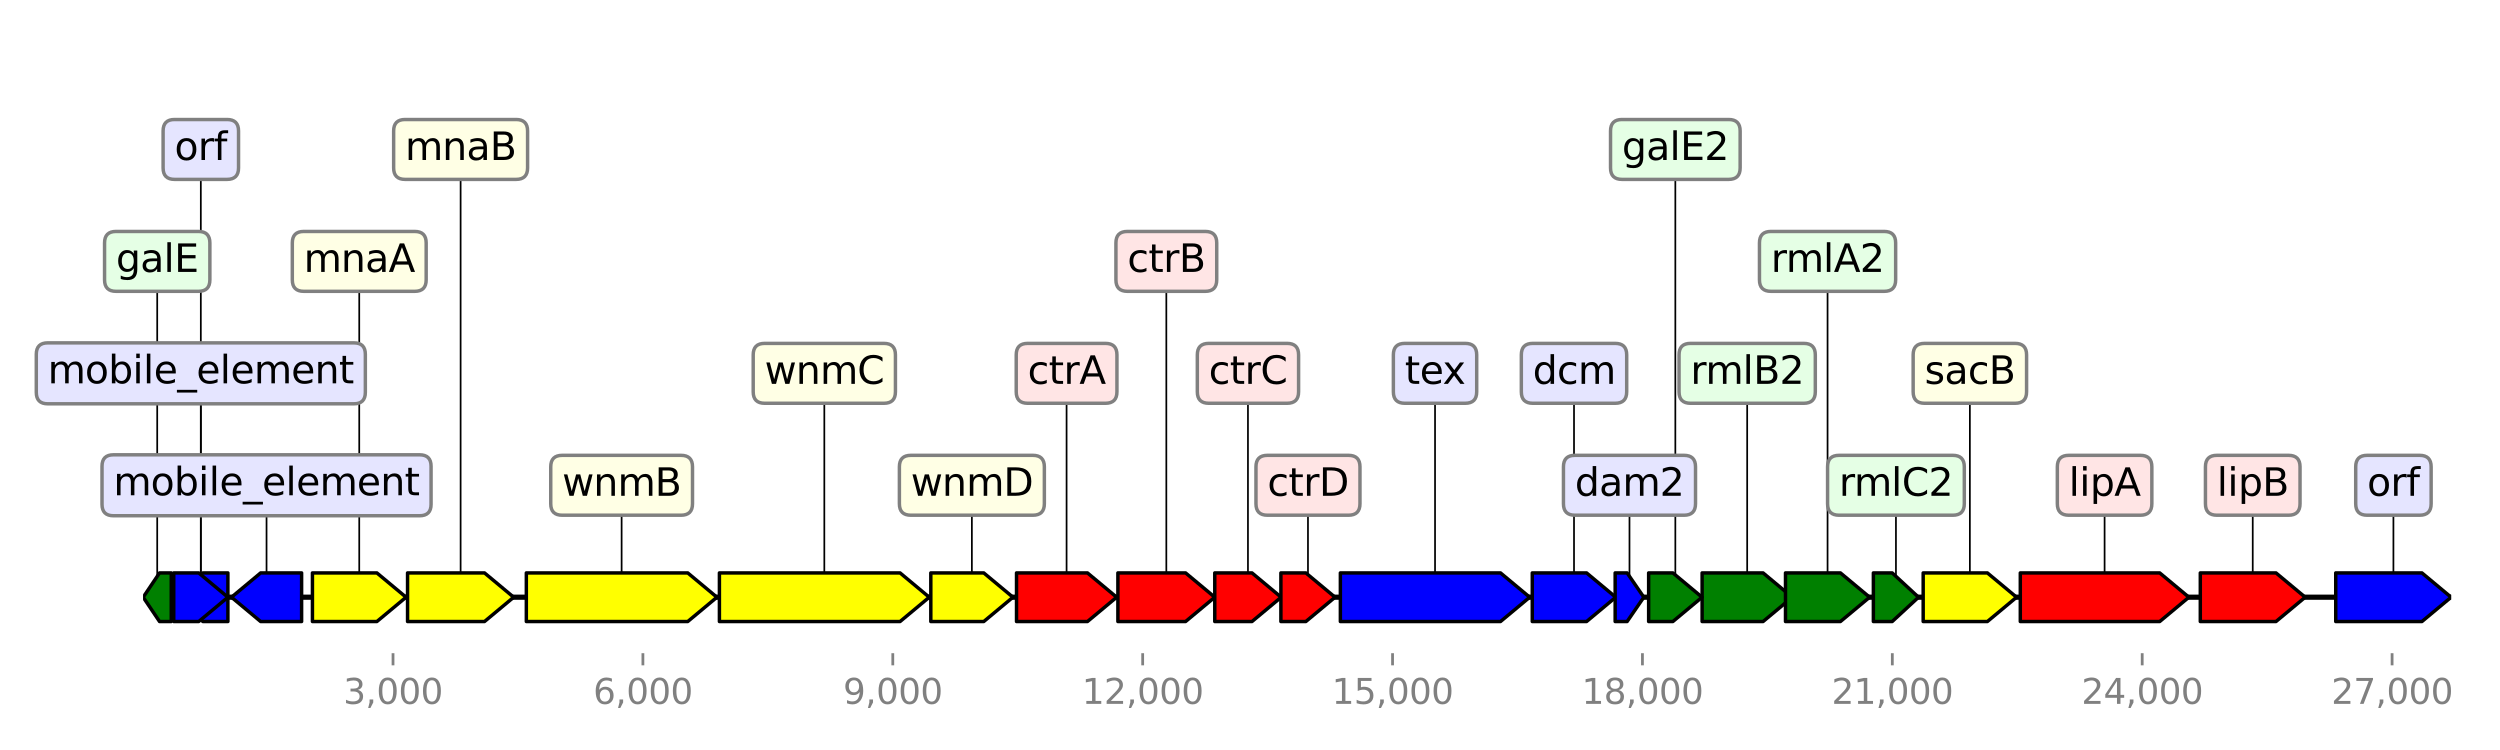<?xml version="1.0" encoding="utf-8" standalone="no"?>
<!DOCTYPE svg PUBLIC "-//W3C//DTD SVG 1.1//EN"
  "http://www.w3.org/Graphics/SVG/1.1/DTD/svg11.dtd">
<svg height="216pt" version="1.1" viewBox="0 0 720 216" width="720pt" xmlns="http://www.w3.org/2000/svg" xmlns:xlink="http://www.w3.org/1999/xlink">
 <defs>
  <style type="text/css">*{stroke-linecap:butt;stroke-linejoin:round;}</style>
 </defs>
 <g id="figure_1">
  <g id="patch_1">
   <path d="M 0 216 
L 720 216 
L 720 0 
L 0 0 
z
" style="fill:#ffffff;"/>
  </g>
  <g id="axes_1">
   <g id="line2d_1">
    <path clip-path="url(#p2e192c1606)" d="M 41.228 172 
L 705.924 172 
" style="fill:none;stroke:#000000;stroke-linecap:square;stroke-width:1.5;"/>
   </g>
   <g id="line2d_2">
    <path clip-path="url(#p2e192c1606)" d="M 237.404 107.52 
L 237.404 172 
" style="fill:none;stroke:#000000;stroke-linecap:square;stroke-width:0.5;"/>
   </g>
   <g id="line2d_3">
    <path clip-path="url(#p2e192c1606)" d="M 179.027 139.76 
L 179.027 172 
" style="fill:none;stroke:#000000;stroke-linecap:square;stroke-width:0.5;"/>
   </g>
   <g id="line2d_4">
    <path clip-path="url(#p2e192c1606)" d="M 413.29 107.52 
L 413.29 172 
" style="fill:none;stroke:#000000;stroke-linecap:square;stroke-width:0.5;"/>
   </g>
   <g id="line2d_5">
    <path clip-path="url(#p2e192c1606)" d="M 606.123 139.76 
L 606.123 172 
" style="fill:none;stroke:#000000;stroke-linecap:square;stroke-width:0.5;"/>
   </g>
   <g id="line2d_6">
    <path clip-path="url(#p2e192c1606)" d="M 689.304 139.76 
L 689.304 172 
" style="fill:none;stroke:#000000;stroke-linecap:square;stroke-width:0.5;"/>
   </g>
   <g id="line2d_7">
    <path clip-path="url(#p2e192c1606)" d="M 132.657 43.04 
L 132.657 172 
" style="fill:none;stroke:#000000;stroke-linecap:square;stroke-width:0.5;"/>
   </g>
   <g id="line2d_8">
    <path clip-path="url(#p2e192c1606)" d="M 648.787 139.76 
L 648.787 172 
" style="fill:none;stroke:#000000;stroke-linecap:square;stroke-width:0.5;"/>
   </g>
   <g id="line2d_9">
    <path clip-path="url(#p2e192c1606)" d="M 307.175 107.52 
L 307.175 172 
" style="fill:none;stroke:#000000;stroke-linecap:square;stroke-width:0.5;"/>
   </g>
   <g id="line2d_10">
    <path clip-path="url(#p2e192c1606)" d="M 335.902 75.28 
L 335.902 172 
" style="fill:none;stroke:#000000;stroke-linecap:square;stroke-width:0.5;"/>
   </g>
   <g id="line2d_11">
    <path clip-path="url(#p2e192c1606)" d="M 103.462 75.28 
L 103.462 172 
" style="fill:none;stroke:#000000;stroke-linecap:square;stroke-width:0.5;"/>
   </g>
   <g id="line2d_12">
    <path clip-path="url(#p2e192c1606)" d="M 567.322 107.52 
L 567.322 172 
" style="fill:none;stroke:#000000;stroke-linecap:square;stroke-width:0.5;"/>
   </g>
   <g id="line2d_13">
    <path clip-path="url(#p2e192c1606)" d="M 503.188 107.52 
L 503.188 172 
" style="fill:none;stroke:#000000;stroke-linecap:square;stroke-width:0.5;"/>
   </g>
   <g id="line2d_14">
    <path clip-path="url(#p2e192c1606)" d="M 526.337 75.28 
L 526.337 172 
" style="fill:none;stroke:#000000;stroke-linecap:square;stroke-width:0.5;"/>
   </g>
   <g id="line2d_15">
    <path clip-path="url(#p2e192c1606)" d="M 453.315 107.52 
L 453.315 172 
" style="fill:none;stroke:#000000;stroke-linecap:square;stroke-width:0.5;"/>
   </g>
   <g id="line2d_16">
    <path clip-path="url(#p2e192c1606)" d="M 279.9 139.76 
L 279.9 172 
" style="fill:none;stroke:#000000;stroke-linecap:square;stroke-width:0.5;"/>
   </g>
   <g id="line2d_17">
    <path clip-path="url(#p2e192c1606)" d="M 76.763 139.76 
L 76.763 172 
" style="fill:none;stroke:#000000;stroke-linecap:square;stroke-width:0.5;"/>
   </g>
   <g id="line2d_18">
    <path clip-path="url(#p2e192c1606)" d="M 359.411 107.52 
L 359.411 172 
" style="fill:none;stroke:#000000;stroke-linecap:square;stroke-width:0.5;"/>
   </g>
   <g id="line2d_19">
    <path clip-path="url(#p2e192c1606)" d="M 57.836 43.04 
L 57.836 172 
" style="fill:none;stroke:#000000;stroke-linecap:square;stroke-width:0.5;"/>
   </g>
   <g id="line2d_20">
    <path clip-path="url(#p2e192c1606)" d="M 57.836 107.52 
L 57.836 172 
" style="fill:none;stroke:#000000;stroke-linecap:square;stroke-width:0.5;"/>
   </g>
   <g id="line2d_21">
    <path clip-path="url(#p2e192c1606)" d="M 376.695 139.76 
L 376.695 172 
" style="fill:none;stroke:#000000;stroke-linecap:square;stroke-width:0.5;"/>
   </g>
   <g id="line2d_22">
    <path clip-path="url(#p2e192c1606)" d="M 482.497 43.04 
L 482.497 172 
" style="fill:none;stroke:#000000;stroke-linecap:square;stroke-width:0.5;"/>
   </g>
   <g id="line2d_23">
    <path clip-path="url(#p2e192c1606)" d="M 546.031 139.76 
L 546.031 172 
" style="fill:none;stroke:#000000;stroke-linecap:square;stroke-width:0.5;"/>
   </g>
   <g id="line2d_24">
    <path clip-path="url(#p2e192c1606)" d="M 469.291 139.76 
L 469.291 172 
" style="fill:none;stroke:#000000;stroke-linecap:square;stroke-width:0.5;"/>
   </g>
   <g id="line2d_25">
    <path clip-path="url(#p2e192c1606)" d="M 45.278 75.28 
L 45.278 172 
" style="fill:none;stroke:#000000;stroke-linecap:square;stroke-width:0.5;"/>
   </g>
   <g id="patch_2">
    <path clip-path="url(#p2e192c1606)" d="M 207.19 165 
Q 233.205 165 259.22 165 
L 259.22 165 
Q 263.419 168.5 267.618 172 
Q 263.419 175.5 259.22 179 
L 259.22 179 
Q 233.205 179 207.19 179 
L 207.19 165 
z
" style="fill:#ffff00;stroke:#000000;stroke-linecap:round;"/>
   </g>
   <g id="patch_3">
    <path clip-path="url(#p2e192c1606)" d="M 151.584 165 
Q 174.828 165 198.072 165 
L 198.072 165 
Q 202.271 168.5 206.47 172 
Q 202.271 175.5 198.072 179 
L 198.072 179 
Q 174.828 179 151.584 179 
L 151.584 165 
z
" style="fill:#ffff00;stroke:#000000;stroke-linecap:round;"/>
   </g>
   <g id="patch_4">
    <path clip-path="url(#p2e192c1606)" d="M 386.026 165 
Q 409.088 165 432.15 165 
L 432.15 165 
Q 436.351 168.5 440.553 172 
Q 436.351 175.5 432.15 179 
L 432.15 179 
Q 409.088 179 386.026 179 
L 386.026 165 
z
" style="fill:#0000ff;stroke:#000000;stroke-linecap:round;"/>
   </g>
   <g id="patch_5">
    <path clip-path="url(#p2e192c1606)" d="M 581.847 165 
Q 601.923 165 621.999 165 
L 621.999 165 
Q 626.199 168.5 630.4 172 
Q 626.199 175.5 621.999 179 
L 621.999 179 
Q 601.923 179 581.847 179 
L 581.847 165 
z
" style="fill:#ff0000;stroke:#000000;stroke-linecap:round;"/>
   </g>
   <g id="patch_6">
    <path clip-path="url(#p2e192c1606)" d="M 672.692 165 
Q 685.105 165 697.517 165 
L 697.517 165 
Q 701.717 168.5 705.917 172 
Q 701.717 175.5 697.517 179 
L 697.517 179 
Q 685.105 179 672.692 179 
L 672.692 165 
z
" style="fill:#0000ff;stroke:#000000;stroke-linecap:round;"/>
   </g>
   <g id="patch_7">
    <path clip-path="url(#p2e192c1606)" d="M 117.376 165 
Q 128.458 165 139.54 165 
L 139.54 165 
Q 143.739 168.5 147.938 172 
Q 143.739 175.5 139.54 179 
L 139.54 179 
Q 128.458 179 117.376 179 
L 117.376 165 
z
" style="fill:#ffff00;stroke:#000000;stroke-linecap:round;"/>
   </g>
   <g id="patch_8">
    <path clip-path="url(#p2e192c1606)" d="M 633.687 165 
Q 644.586 165 655.486 165 
L 655.486 165 
Q 659.687 168.5 663.888 172 
Q 659.687 175.5 655.486 179 
L 655.486 179 
Q 644.586 179 633.687 179 
L 633.687 165 
z
" style="fill:#ff0000;stroke:#000000;stroke-linecap:round;"/>
   </g>
   <g id="patch_9">
    <path clip-path="url(#p2e192c1606)" d="M 292.758 165 
Q 302.974 165 313.191 165 
L 313.191 165 
Q 317.392 168.5 321.592 172 
Q 317.392 175.5 313.191 179 
L 313.191 179 
Q 302.974 179 292.758 179 
L 292.758 165 
z
" style="fill:#ff0000;stroke:#000000;stroke-linecap:round;"/>
   </g>
   <g id="patch_10">
    <path clip-path="url(#p2e192c1606)" d="M 321.952 165 
Q 331.701 165 341.45 165 
L 341.45 165 
Q 345.65 168.5 349.851 172 
Q 345.65 175.5 341.45 179 
L 341.45 179 
Q 331.701 179 321.952 179 
L 321.952 165 
z
" style="fill:#ff0000;stroke:#000000;stroke-linecap:round;"/>
   </g>
   <g id="patch_11">
    <path clip-path="url(#p2e192c1606)" d="M 89.981 165 
Q 99.261 165 108.541 165 
L 108.541 165 
Q 112.743 168.5 116.944 172 
Q 112.743 175.5 108.541 179 
L 108.541 179 
Q 99.261 179 89.981 179 
L 89.981 165 
z
" style="fill:#ffff00;stroke:#000000;stroke-linecap:round;"/>
   </g>
   <g id="patch_12">
    <path clip-path="url(#p2e192c1606)" d="M 553.876 165 
Q 563.121 165 572.367 165 
L 572.367 165 
Q 576.567 168.5 580.767 172 
Q 576.567 175.5 572.367 179 
L 572.367 179 
Q 563.121 179 553.876 179 
L 553.876 165 
z
" style="fill:#ffff00;stroke:#000000;stroke-linecap:round;"/>
   </g>
   <g id="patch_13">
    <path clip-path="url(#p2e192c1606)" d="M 490.21 165 
Q 498.988 165 507.766 165 
L 507.766 165 
Q 511.966 168.5 516.165 172 
Q 511.966 175.5 507.766 179 
L 507.766 179 
Q 498.988 179 490.21 179 
L 490.21 165 
z
" style="fill:#008000;stroke:#000000;stroke-linecap:round;"/>
   </g>
   <g id="patch_14">
    <path clip-path="url(#p2e192c1606)" d="M 514.222 165 
Q 522.135 165 530.048 165 
L 530.048 165 
Q 534.25 168.5 538.451 172 
Q 534.25 175.5 530.048 179 
L 530.048 179 
Q 522.135 179 514.222 179 
L 514.222 165 
z
" style="fill:#008000;stroke:#000000;stroke-linecap:round;"/>
   </g>
   <g id="patch_15">
    <path clip-path="url(#p2e192c1606)" d="M 441.296 165 
Q 449.115 165 456.933 165 
L 456.933 165 
Q 461.133 168.5 465.333 172 
Q 461.133 175.5 456.933 179 
L 456.933 179 
Q 449.115 179 441.296 179 
L 441.296 165 
z
" style="fill:#0000ff;stroke:#000000;stroke-linecap:round;"/>
   </g>
   <g id="patch_16">
    <path clip-path="url(#p2e192c1606)" d="M 268.073 165 
Q 275.7 165 283.327 165 
L 283.327 165 
Q 287.527 168.5 291.726 172 
Q 287.527 175.5 283.327 179 
L 283.327 179 
Q 275.7 179 268.073 179 
L 268.073 165 
z
" style="fill:#ffff00;stroke:#000000;stroke-linecap:round;"/>
   </g>
   <g id="patch_17">
    <path clip-path="url(#p2e192c1606)" d="M 86.862 179 
Q 80.962 179 75.062 179 
L 75.062 179 
Q 70.863 175.5 66.664 172 
Q 70.863 168.5 75.062 165 
L 75.062 165 
Q 80.962 165 86.862 165 
L 86.862 179 
z
" style="fill:#0000ff;stroke:#000000;stroke-linecap:round;"/>
   </g>
   <g id="patch_18">
    <path clip-path="url(#p2e192c1606)" d="M 349.851 165 
Q 355.212 165 360.573 165 
L 360.573 165 
Q 364.772 168.5 368.97 172 
Q 364.772 175.5 360.573 179 
L 360.573 179 
Q 355.212 179 349.851 179 
L 349.851 165 
z
" style="fill:#ff0000;stroke:#000000;stroke-linecap:round;"/>
   </g>
   <g id="patch_19">
    <path clip-path="url(#p2e192c1606)" d="M 65.632 179 
Q 62.037 179 58.441 179 
L 58.441 179 
Q 54.24 175.5 50.039 172 
Q 54.24 168.5 58.441 165 
L 58.441 165 
Q 62.037 165 65.632 165 
L 65.632 179 
z
" style="fill:#0000ff;stroke:#000000;stroke-linecap:round;"/>
   </g>
   <g id="patch_20">
    <path clip-path="url(#p2e192c1606)" d="M 50.039 165 
Q 53.635 165 57.231 165 
L 57.231 165 
Q 61.431 168.5 65.632 172 
Q 61.431 175.5 57.231 179 
L 57.231 179 
Q 53.635 179 50.039 179 
L 50.039 165 
z
" style="fill:#0000ff;stroke:#000000;stroke-linecap:round;"/>
   </g>
   <g id="patch_21">
    <path clip-path="url(#p2e192c1606)" d="M 368.898 165 
Q 372.494 165 376.089 165 
L 376.089 165 
Q 380.29 168.5 384.491 172 
Q 380.29 175.5 376.089 179 
L 376.089 179 
Q 372.494 179 368.898 179 
L 368.898 165 
z
" style="fill:#ff0000;stroke:#000000;stroke-linecap:round;"/>
   </g>
   <g id="patch_22">
    <path clip-path="url(#p2e192c1606)" d="M 474.809 165 
Q 478.298 165 481.788 165 
L 481.788 165 
Q 485.987 168.5 490.186 172 
Q 485.987 175.5 481.788 179 
L 481.788 179 
Q 478.298 179 474.809 179 
L 474.809 165 
z
" style="fill:#008000;stroke:#000000;stroke-linecap:round;"/>
   </g>
   <g id="patch_23">
    <path clip-path="url(#p2e192c1606)" d="M 539.531 165 
Q 542.243 165 544.955 165 
L 544.955 165 
Q 548.744 168.5 552.532 172 
Q 548.744 175.5 544.955 179 
L 544.955 179 
Q 542.243 179 539.531 179 
L 539.531 165 
z
" style="fill:#008000;stroke:#000000;stroke-linecap:round;"/>
   </g>
   <g id="patch_24">
    <path clip-path="url(#p2e192c1606)" d="M 465.165 165 
Q 466.888 165 468.61 165 
L 468.61 165 
Q 471.014 168.5 473.417 172 
Q 471.014 175.5 468.61 179 
L 468.61 179 
Q 466.888 179 465.165 179 
L 465.165 165 
z
" style="fill:#0000ff;stroke:#000000;stroke-linecap:round;"/>
   </g>
   <g id="patch_25">
    <path clip-path="url(#p2e192c1606)" d="M 49.32 179 
Q 47.632 179 45.945 179 
L 45.945 179 
Q 43.59 175.5 41.236 172 
Q 43.59 168.5 45.945 165 
L 45.945 165 
Q 47.632 165 49.32 165 
L 49.32 179 
z
" style="fill:#008000;stroke:#000000;stroke-linecap:round;"/>
   </g>
   <g id="matplotlib.axis_1">
    <g id="xtick_1">
     <g id="line2d_26">
      <defs>
       <path d="M 0 0 
L 0 3.5 
" id="mf703a8c62c" style="stroke:#808080;stroke-width:0.8;"/>
      </defs>
      <g>
       <use style="fill:#808080;stroke:#808080;stroke-width:0.8;" x="113.19" xlink:href="#mf703a8c62c" y="188.12"/>
      </g>
     </g>
     <g id="text_1">
      <!-- 3,000 -->
      <g style="fill:#808080;" transform="translate(98.876 202.718)scale(0.1 -0.1)">
       <defs>
        <path d="M 2597 2516 
Q 3050 2419 3304 2112 
Q 3559 1806 3559 1356 
Q 3559 666 3084 287 
Q 2609 -91 1734 -91 
Q 1441 -91 1130 -33 
Q 819 25 488 141 
L 488 750 
Q 750 597 1062 519 
Q 1375 441 1716 441 
Q 2309 441 2620 675 
Q 2931 909 2931 1356 
Q 2931 1769 2642 2001 
Q 2353 2234 1838 2234 
L 1294 2234 
L 1294 2753 
L 1863 2753 
Q 2328 2753 2575 2939 
Q 2822 3125 2822 3475 
Q 2822 3834 2567 4026 
Q 2313 4219 1838 4219 
Q 1578 4219 1281 4162 
Q 984 4106 628 3988 
L 628 4550 
Q 988 4650 1302 4700 
Q 1616 4750 1894 4750 
Q 2613 4750 3031 4423 
Q 3450 4097 3450 3541 
Q 3450 3153 3228 2886 
Q 3006 2619 2597 2516 
z
" id="DejaVuSans-33" transform="scale(0.016)"/>
        <path d="M 750 794 
L 1409 794 
L 1409 256 
L 897 -744 
L 494 -744 
L 750 256 
L 750 794 
z
" id="DejaVuSans-2c" transform="scale(0.016)"/>
        <path d="M 2034 4250 
Q 1547 4250 1301 3770 
Q 1056 3291 1056 2328 
Q 1056 1369 1301 889 
Q 1547 409 2034 409 
Q 2525 409 2770 889 
Q 3016 1369 3016 2328 
Q 3016 3291 2770 3770 
Q 2525 4250 2034 4250 
z
M 2034 4750 
Q 2819 4750 3233 4129 
Q 3647 3509 3647 2328 
Q 3647 1150 3233 529 
Q 2819 -91 2034 -91 
Q 1250 -91 836 529 
Q 422 1150 422 2328 
Q 422 3509 836 4129 
Q 1250 4750 2034 4750 
z
" id="DejaVuSans-30" transform="scale(0.016)"/>
       </defs>
       <use xlink:href="#DejaVuSans-33"/>
       <use x="63.623" xlink:href="#DejaVuSans-2c"/>
       <use x="95.41" xlink:href="#DejaVuSans-30"/>
       <use x="159.033" xlink:href="#DejaVuSans-30"/>
       <use x="222.656" xlink:href="#DejaVuSans-30"/>
      </g>
     </g>
    </g>
    <g id="xtick_2">
     <g id="line2d_27">
      <g>
       <use style="fill:#808080;stroke:#808080;stroke-width:0.8;" x="185.156" xlink:href="#mf703a8c62c" y="188.12"/>
      </g>
     </g>
     <g id="text_2">
      <!-- 6,000 -->
      <g style="fill:#808080;" transform="translate(170.842 202.718)scale(0.1 -0.1)">
       <defs>
        <path d="M 2113 2584 
Q 1688 2584 1439 2293 
Q 1191 2003 1191 1497 
Q 1191 994 1439 701 
Q 1688 409 2113 409 
Q 2538 409 2786 701 
Q 3034 994 3034 1497 
Q 3034 2003 2786 2293 
Q 2538 2584 2113 2584 
z
M 3366 4563 
L 3366 3988 
Q 3128 4100 2886 4159 
Q 2644 4219 2406 4219 
Q 1781 4219 1451 3797 
Q 1122 3375 1075 2522 
Q 1259 2794 1537 2939 
Q 1816 3084 2150 3084 
Q 2853 3084 3261 2657 
Q 3669 2231 3669 1497 
Q 3669 778 3244 343 
Q 2819 -91 2113 -91 
Q 1303 -91 875 529 
Q 447 1150 447 2328 
Q 447 3434 972 4092 
Q 1497 4750 2381 4750 
Q 2619 4750 2861 4703 
Q 3103 4656 3366 4563 
z
" id="DejaVuSans-36" transform="scale(0.016)"/>
       </defs>
       <use xlink:href="#DejaVuSans-36"/>
       <use x="63.623" xlink:href="#DejaVuSans-2c"/>
       <use x="95.41" xlink:href="#DejaVuSans-30"/>
       <use x="159.033" xlink:href="#DejaVuSans-30"/>
       <use x="222.656" xlink:href="#DejaVuSans-30"/>
      </g>
     </g>
    </g>
    <g id="xtick_3">
     <g id="line2d_28">
      <g>
       <use style="fill:#808080;stroke:#808080;stroke-width:0.8;" x="257.123" xlink:href="#mf703a8c62c" y="188.12"/>
      </g>
     </g>
     <g id="text_3">
      <!-- 9,000 -->
      <g style="fill:#808080;" transform="translate(242.809 202.718)scale(0.1 -0.1)">
       <defs>
        <path d="M 703 97 
L 703 672 
Q 941 559 1184 500 
Q 1428 441 1663 441 
Q 2288 441 2617 861 
Q 2947 1281 2994 2138 
Q 2813 1869 2534 1725 
Q 2256 1581 1919 1581 
Q 1219 1581 811 2004 
Q 403 2428 403 3163 
Q 403 3881 828 4315 
Q 1253 4750 1959 4750 
Q 2769 4750 3195 4129 
Q 3622 3509 3622 2328 
Q 3622 1225 3098 567 
Q 2575 -91 1691 -91 
Q 1453 -91 1209 -44 
Q 966 3 703 97 
z
M 1959 2075 
Q 2384 2075 2632 2365 
Q 2881 2656 2881 3163 
Q 2881 3666 2632 3958 
Q 2384 4250 1959 4250 
Q 1534 4250 1286 3958 
Q 1038 3666 1038 3163 
Q 1038 2656 1286 2365 
Q 1534 2075 1959 2075 
z
" id="DejaVuSans-39" transform="scale(0.016)"/>
       </defs>
       <use xlink:href="#DejaVuSans-39"/>
       <use x="63.623" xlink:href="#DejaVuSans-2c"/>
       <use x="95.41" xlink:href="#DejaVuSans-30"/>
       <use x="159.033" xlink:href="#DejaVuSans-30"/>
       <use x="222.656" xlink:href="#DejaVuSans-30"/>
      </g>
     </g>
    </g>
    <g id="xtick_4">
     <g id="line2d_29">
      <g>
       <use style="fill:#808080;stroke:#808080;stroke-width:0.8;" x="329.089" xlink:href="#mf703a8c62c" y="188.12"/>
      </g>
     </g>
     <g id="text_4">
      <!-- 12,000 -->
      <g style="fill:#808080;" transform="translate(311.594 202.718)scale(0.1 -0.1)">
       <defs>
        <path d="M 794 531 
L 1825 531 
L 1825 4091 
L 703 3866 
L 703 4441 
L 1819 4666 
L 2450 4666 
L 2450 531 
L 3481 531 
L 3481 0 
L 794 0 
L 794 531 
z
" id="DejaVuSans-31" transform="scale(0.016)"/>
        <path d="M 1228 531 
L 3431 531 
L 3431 0 
L 469 0 
L 469 531 
Q 828 903 1448 1529 
Q 2069 2156 2228 2338 
Q 2531 2678 2651 2914 
Q 2772 3150 2772 3378 
Q 2772 3750 2511 3984 
Q 2250 4219 1831 4219 
Q 1534 4219 1204 4116 
Q 875 4013 500 3803 
L 500 4441 
Q 881 4594 1212 4672 
Q 1544 4750 1819 4750 
Q 2544 4750 2975 4387 
Q 3406 4025 3406 3419 
Q 3406 3131 3298 2873 
Q 3191 2616 2906 2266 
Q 2828 2175 2409 1742 
Q 1991 1309 1228 531 
z
" id="DejaVuSans-32" transform="scale(0.016)"/>
       </defs>
       <use xlink:href="#DejaVuSans-31"/>
       <use x="63.623" xlink:href="#DejaVuSans-32"/>
       <use x="127.246" xlink:href="#DejaVuSans-2c"/>
       <use x="159.033" xlink:href="#DejaVuSans-30"/>
       <use x="222.656" xlink:href="#DejaVuSans-30"/>
       <use x="286.279" xlink:href="#DejaVuSans-30"/>
      </g>
     </g>
    </g>
    <g id="xtick_5">
     <g id="line2d_30">
      <g>
       <use style="fill:#808080;stroke:#808080;stroke-width:0.8;" x="401.055" xlink:href="#mf703a8c62c" y="188.12"/>
      </g>
     </g>
     <g id="text_5">
      <!-- 15,000 -->
      <g style="fill:#808080;" transform="translate(383.56 202.718)scale(0.1 -0.1)">
       <defs>
        <path d="M 691 4666 
L 3169 4666 
L 3169 4134 
L 1269 4134 
L 1269 2991 
Q 1406 3038 1543 3061 
Q 1681 3084 1819 3084 
Q 2600 3084 3056 2656 
Q 3513 2228 3513 1497 
Q 3513 744 3044 326 
Q 2575 -91 1722 -91 
Q 1428 -91 1123 -41 
Q 819 9 494 109 
L 494 744 
Q 775 591 1075 516 
Q 1375 441 1709 441 
Q 2250 441 2565 725 
Q 2881 1009 2881 1497 
Q 2881 1984 2565 2268 
Q 2250 2553 1709 2553 
Q 1456 2553 1204 2497 
Q 953 2441 691 2322 
L 691 4666 
z
" id="DejaVuSans-35" transform="scale(0.016)"/>
       </defs>
       <use xlink:href="#DejaVuSans-31"/>
       <use x="63.623" xlink:href="#DejaVuSans-35"/>
       <use x="127.246" xlink:href="#DejaVuSans-2c"/>
       <use x="159.033" xlink:href="#DejaVuSans-30"/>
       <use x="222.656" xlink:href="#DejaVuSans-30"/>
       <use x="286.279" xlink:href="#DejaVuSans-30"/>
      </g>
     </g>
    </g>
    <g id="xtick_6">
     <g id="line2d_31">
      <g>
       <use style="fill:#808080;stroke:#808080;stroke-width:0.8;" x="473.022" xlink:href="#mf703a8c62c" y="188.12"/>
      </g>
     </g>
     <g id="text_6">
      <!-- 18,000 -->
      <g style="fill:#808080;" transform="translate(455.526 202.718)scale(0.1 -0.1)">
       <defs>
        <path d="M 2034 2216 
Q 1584 2216 1326 1975 
Q 1069 1734 1069 1313 
Q 1069 891 1326 650 
Q 1584 409 2034 409 
Q 2484 409 2743 651 
Q 3003 894 3003 1313 
Q 3003 1734 2745 1975 
Q 2488 2216 2034 2216 
z
M 1403 2484 
Q 997 2584 770 2862 
Q 544 3141 544 3541 
Q 544 4100 942 4425 
Q 1341 4750 2034 4750 
Q 2731 4750 3128 4425 
Q 3525 4100 3525 3541 
Q 3525 3141 3298 2862 
Q 3072 2584 2669 2484 
Q 3125 2378 3379 2068 
Q 3634 1759 3634 1313 
Q 3634 634 3220 271 
Q 2806 -91 2034 -91 
Q 1263 -91 848 271 
Q 434 634 434 1313 
Q 434 1759 690 2068 
Q 947 2378 1403 2484 
z
M 1172 3481 
Q 1172 3119 1398 2916 
Q 1625 2713 2034 2713 
Q 2441 2713 2670 2916 
Q 2900 3119 2900 3481 
Q 2900 3844 2670 4047 
Q 2441 4250 2034 4250 
Q 1625 4250 1398 4047 
Q 1172 3844 1172 3481 
z
" id="DejaVuSans-38" transform="scale(0.016)"/>
       </defs>
       <use xlink:href="#DejaVuSans-31"/>
       <use x="63.623" xlink:href="#DejaVuSans-38"/>
       <use x="127.246" xlink:href="#DejaVuSans-2c"/>
       <use x="159.033" xlink:href="#DejaVuSans-30"/>
       <use x="222.656" xlink:href="#DejaVuSans-30"/>
       <use x="286.279" xlink:href="#DejaVuSans-30"/>
      </g>
     </g>
    </g>
    <g id="xtick_7">
     <g id="line2d_32">
      <g>
       <use style="fill:#808080;stroke:#808080;stroke-width:0.8;" x="544.988" xlink:href="#mf703a8c62c" y="188.12"/>
      </g>
     </g>
     <g id="text_7">
      <!-- 21,000 -->
      <g style="fill:#808080;" transform="translate(527.493 202.718)scale(0.1 -0.1)">
       <use xlink:href="#DejaVuSans-32"/>
       <use x="63.623" xlink:href="#DejaVuSans-31"/>
       <use x="127.246" xlink:href="#DejaVuSans-2c"/>
       <use x="159.033" xlink:href="#DejaVuSans-30"/>
       <use x="222.656" xlink:href="#DejaVuSans-30"/>
       <use x="286.279" xlink:href="#DejaVuSans-30"/>
      </g>
     </g>
    </g>
    <g id="xtick_8">
     <g id="line2d_33">
      <g>
       <use style="fill:#808080;stroke:#808080;stroke-width:0.8;" x="616.954" xlink:href="#mf703a8c62c" y="188.12"/>
      </g>
     </g>
     <g id="text_8">
      <!-- 24,000 -->
      <g style="fill:#808080;" transform="translate(599.459 202.718)scale(0.1 -0.1)">
       <defs>
        <path d="M 2419 4116 
L 825 1625 
L 2419 1625 
L 2419 4116 
z
M 2253 4666 
L 3047 4666 
L 3047 1625 
L 3713 1625 
L 3713 1100 
L 3047 1100 
L 3047 0 
L 2419 0 
L 2419 1100 
L 313 1100 
L 313 1709 
L 2253 4666 
z
" id="DejaVuSans-34" transform="scale(0.016)"/>
       </defs>
       <use xlink:href="#DejaVuSans-32"/>
       <use x="63.623" xlink:href="#DejaVuSans-34"/>
       <use x="127.246" xlink:href="#DejaVuSans-2c"/>
       <use x="159.033" xlink:href="#DejaVuSans-30"/>
       <use x="222.656" xlink:href="#DejaVuSans-30"/>
       <use x="286.279" xlink:href="#DejaVuSans-30"/>
      </g>
     </g>
    </g>
    <g id="xtick_9">
     <g id="line2d_34">
      <g>
       <use style="fill:#808080;stroke:#808080;stroke-width:0.8;" x="688.921" xlink:href="#mf703a8c62c" y="188.12"/>
      </g>
     </g>
     <g id="text_9">
      <!-- 27,000 -->
      <g style="fill:#808080;" transform="translate(671.425 202.718)scale(0.1 -0.1)">
       <defs>
        <path d="M 525 4666 
L 3525 4666 
L 3525 4397 
L 1831 0 
L 1172 0 
L 2766 4134 
L 525 4134 
L 525 4666 
z
" id="DejaVuSans-37" transform="scale(0.016)"/>
       </defs>
       <use xlink:href="#DejaVuSans-32"/>
       <use x="63.623" xlink:href="#DejaVuSans-37"/>
       <use x="127.246" xlink:href="#DejaVuSans-2c"/>
       <use x="159.033" xlink:href="#DejaVuSans-30"/>
       <use x="222.656" xlink:href="#DejaVuSans-30"/>
       <use x="286.279" xlink:href="#DejaVuSans-30"/>
      </g>
     </g>
    </g>
   </g>
   <g id="linkto_wnmC">
    <g id="patch_26">
     <a xlink:href="wnmC">
      <path d="M 220.222 116.143 
L 254.585 116.143 
Q 257.885 116.143 257.885 112.843 
L 257.885 102.197 
Q 257.885 98.897 254.585 98.897 
L 220.222 98.897 
Q 216.922 98.897 216.922 102.197 
L 216.922 112.843 
Q 216.922 116.143 220.222 116.143 
z
" style="fill:#ffffe5;stroke:#808080;stroke-linejoin:miter;"/>
     </a>
    </g>
    <!-- wnmC -->
    <g transform="translate(220.222 110.555)scale(0.11 -0.11)">
     <defs>
      <path d="M 269 3500 
L 844 3500 
L 1563 769 
L 2278 3500 
L 2956 3500 
L 3675 769 
L 4391 3500 
L 4966 3500 
L 4050 0 
L 3372 0 
L 2619 2869 
L 1863 0 
L 1184 0 
L 269 3500 
z
" id="DejaVuSans-77" transform="scale(0.016)"/>
      <path d="M 3513 2113 
L 3513 0 
L 2938 0 
L 2938 2094 
Q 2938 2591 2744 2837 
Q 2550 3084 2163 3084 
Q 1697 3084 1428 2787 
Q 1159 2491 1159 1978 
L 1159 0 
L 581 0 
L 581 3500 
L 1159 3500 
L 1159 2956 
Q 1366 3272 1645 3428 
Q 1925 3584 2291 3584 
Q 2894 3584 3203 3211 
Q 3513 2838 3513 2113 
z
" id="DejaVuSans-6e" transform="scale(0.016)"/>
      <path d="M 3328 2828 
Q 3544 3216 3844 3400 
Q 4144 3584 4550 3584 
Q 5097 3584 5394 3201 
Q 5691 2819 5691 2113 
L 5691 0 
L 5113 0 
L 5113 2094 
Q 5113 2597 4934 2840 
Q 4756 3084 4391 3084 
Q 3944 3084 3684 2787 
Q 3425 2491 3425 1978 
L 3425 0 
L 2847 0 
L 2847 2094 
Q 2847 2600 2669 2842 
Q 2491 3084 2119 3084 
Q 1678 3084 1418 2786 
Q 1159 2488 1159 1978 
L 1159 0 
L 581 0 
L 581 3500 
L 1159 3500 
L 1159 2956 
Q 1356 3278 1631 3431 
Q 1906 3584 2284 3584 
Q 2666 3584 2933 3390 
Q 3200 3197 3328 2828 
z
" id="DejaVuSans-6d" transform="scale(0.016)"/>
      <path d="M 4122 4306 
L 4122 3641 
Q 3803 3938 3442 4084 
Q 3081 4231 2675 4231 
Q 1875 4231 1450 3742 
Q 1025 3253 1025 2328 
Q 1025 1406 1450 917 
Q 1875 428 2675 428 
Q 3081 428 3442 575 
Q 3803 722 4122 1019 
L 4122 359 
Q 3791 134 3420 21 
Q 3050 -91 2638 -91 
Q 1578 -91 968 557 
Q 359 1206 359 2328 
Q 359 3453 968 4101 
Q 1578 4750 2638 4750 
Q 3056 4750 3426 4639 
Q 3797 4528 4122 4306 
z
" id="DejaVuSans-43" transform="scale(0.016)"/>
     </defs>
     <use xlink:href="#DejaVuSans-77"/>
     <use x="81.787" xlink:href="#DejaVuSans-6e"/>
     <use x="145.166" xlink:href="#DejaVuSans-6d"/>
     <use x="242.578" xlink:href="#DejaVuSans-43"/>
    </g>
   </g>
   <g id="linkto_wnmB">
    <g id="patch_27">
     <a xlink:href="wnmB">
      <path d="M 161.913 148.383 
L 196.142 148.383 
Q 199.442 148.383 199.442 145.083 
L 199.442 134.437 
Q 199.442 131.137 196.142 131.137 
L 161.913 131.137 
Q 158.613 131.137 158.613 134.437 
L 158.613 145.083 
Q 158.613 148.383 161.913 148.383 
z
" style="fill:#ffffe5;stroke:#808080;stroke-linejoin:miter;"/>
     </a>
    </g>
    <!-- wnmB -->
    <g transform="translate(161.913 142.795)scale(0.11 -0.11)">
     <defs>
      <path d="M 1259 2228 
L 1259 519 
L 2272 519 
Q 2781 519 3026 730 
Q 3272 941 3272 1375 
Q 3272 1813 3026 2020 
Q 2781 2228 2272 2228 
L 1259 2228 
z
M 1259 4147 
L 1259 2741 
L 2194 2741 
Q 2656 2741 2882 2914 
Q 3109 3088 3109 3444 
Q 3109 3797 2882 3972 
Q 2656 4147 2194 4147 
L 1259 4147 
z
M 628 4666 
L 2241 4666 
Q 2963 4666 3353 4366 
Q 3744 4066 3744 3513 
Q 3744 3084 3544 2831 
Q 3344 2578 2956 2516 
Q 3422 2416 3680 2098 
Q 3938 1781 3938 1306 
Q 3938 681 3513 340 
Q 3088 0 2303 0 
L 628 0 
L 628 4666 
z
" id="DejaVuSans-42" transform="scale(0.016)"/>
     </defs>
     <use xlink:href="#DejaVuSans-77"/>
     <use x="81.787" xlink:href="#DejaVuSans-6e"/>
     <use x="145.166" xlink:href="#DejaVuSans-6d"/>
     <use x="242.578" xlink:href="#DejaVuSans-42"/>
    </g>
   </g>
   <g id="linkto_tex">
    <g id="patch_28">
     <a xlink:href="tex">
      <path d="M 404.59 116.143 
L 421.989 116.143 
Q 425.289 116.143 425.289 112.843 
L 425.289 102.197 
Q 425.289 98.897 421.989 98.897 
L 404.59 98.897 
Q 401.29 98.897 401.29 102.197 
L 401.29 112.843 
Q 401.29 116.143 404.59 116.143 
z
" style="fill:#e5e5ff;stroke:#808080;stroke-linejoin:miter;"/>
     </a>
    </g>
    <!-- tex -->
    <g transform="translate(404.59 110.555)scale(0.11 -0.11)">
     <defs>
      <path d="M 1172 4494 
L 1172 3500 
L 2356 3500 
L 2356 3053 
L 1172 3053 
L 1172 1153 
Q 1172 725 1289 603 
Q 1406 481 1766 481 
L 2356 481 
L 2356 0 
L 1766 0 
Q 1100 0 847 248 
Q 594 497 594 1153 
L 594 3053 
L 172 3053 
L 172 3500 
L 594 3500 
L 594 4494 
L 1172 4494 
z
" id="DejaVuSans-74" transform="scale(0.016)"/>
      <path d="M 3597 1894 
L 3597 1613 
L 953 1613 
Q 991 1019 1311 708 
Q 1631 397 2203 397 
Q 2534 397 2845 478 
Q 3156 559 3463 722 
L 3463 178 
Q 3153 47 2828 -22 
Q 2503 -91 2169 -91 
Q 1331 -91 842 396 
Q 353 884 353 1716 
Q 353 2575 817 3079 
Q 1281 3584 2069 3584 
Q 2775 3584 3186 3129 
Q 3597 2675 3597 1894 
z
M 3022 2063 
Q 3016 2534 2758 2815 
Q 2500 3097 2075 3097 
Q 1594 3097 1305 2825 
Q 1016 2553 972 2059 
L 3022 2063 
z
" id="DejaVuSans-65" transform="scale(0.016)"/>
      <path d="M 3513 3500 
L 2247 1797 
L 3578 0 
L 2900 0 
L 1881 1375 
L 863 0 
L 184 0 
L 1544 1831 
L 300 3500 
L 978 3500 
L 1906 2253 
L 2834 3500 
L 3513 3500 
z
" id="DejaVuSans-78" transform="scale(0.016)"/>
     </defs>
     <use xlink:href="#DejaVuSans-74"/>
     <use x="39.209" xlink:href="#DejaVuSans-65"/>
     <use x="98.982" xlink:href="#DejaVuSans-78"/>
    </g>
   </g>
   <g id="linkto_lipA">
    <g id="patch_29">
     <a xlink:href="lipA">
      <path d="M 595.813 148.383 
L 616.433 148.383 
Q 619.733 148.383 619.733 145.083 
L 619.733 134.437 
Q 619.733 131.137 616.433 131.137 
L 595.813 131.137 
Q 592.513 131.137 592.513 134.437 
L 592.513 145.083 
Q 592.513 148.383 595.813 148.383 
z
" style="fill:#ffe5e5;stroke:#808080;stroke-linejoin:miter;"/>
     </a>
    </g>
    <!-- lipA -->
    <g transform="translate(595.813 142.795)scale(0.11 -0.11)">
     <defs>
      <path d="M 603 4863 
L 1178 4863 
L 1178 0 
L 603 0 
L 603 4863 
z
" id="DejaVuSans-6c" transform="scale(0.016)"/>
      <path d="M 603 3500 
L 1178 3500 
L 1178 0 
L 603 0 
L 603 3500 
z
M 603 4863 
L 1178 4863 
L 1178 4134 
L 603 4134 
L 603 4863 
z
" id="DejaVuSans-69" transform="scale(0.016)"/>
      <path d="M 1159 525 
L 1159 -1331 
L 581 -1331 
L 581 3500 
L 1159 3500 
L 1159 2969 
Q 1341 3281 1617 3432 
Q 1894 3584 2278 3584 
Q 2916 3584 3314 3078 
Q 3713 2572 3713 1747 
Q 3713 922 3314 415 
Q 2916 -91 2278 -91 
Q 1894 -91 1617 61 
Q 1341 213 1159 525 
z
M 3116 1747 
Q 3116 2381 2855 2742 
Q 2594 3103 2138 3103 
Q 1681 3103 1420 2742 
Q 1159 2381 1159 1747 
Q 1159 1113 1420 752 
Q 1681 391 2138 391 
Q 2594 391 2855 752 
Q 3116 1113 3116 1747 
z
" id="DejaVuSans-70" transform="scale(0.016)"/>
      <path d="M 2188 4044 
L 1331 1722 
L 3047 1722 
L 2188 4044 
z
M 1831 4666 
L 2547 4666 
L 4325 0 
L 3669 0 
L 3244 1197 
L 1141 1197 
L 716 0 
L 50 0 
L 1831 4666 
z
" id="DejaVuSans-41" transform="scale(0.016)"/>
     </defs>
     <use xlink:href="#DejaVuSans-6c"/>
     <use x="27.783" xlink:href="#DejaVuSans-69"/>
     <use x="55.566" xlink:href="#DejaVuSans-70"/>
     <use x="119.043" xlink:href="#DejaVuSans-41"/>
    </g>
   </g>
   <g id="linkto_orf">
    <g id="patch_30">
     <a xlink:href="orf">
      <path d="M 681.742 148.383 
L 696.867 148.383 
Q 700.167 148.383 700.167 145.083 
L 700.167 134.437 
Q 700.167 131.137 696.867 131.137 
L 681.742 131.137 
Q 678.442 131.137 678.442 134.437 
L 678.442 145.083 
Q 678.442 148.383 681.742 148.383 
z
" style="fill:#e5e5ff;stroke:#808080;stroke-linejoin:miter;"/>
     </a>
    </g>
    <!-- orf -->
    <g transform="translate(681.742 142.795)scale(0.11 -0.11)">
     <defs>
      <path d="M 1959 3097 
Q 1497 3097 1228 2736 
Q 959 2375 959 1747 
Q 959 1119 1226 758 
Q 1494 397 1959 397 
Q 2419 397 2687 759 
Q 2956 1122 2956 1747 
Q 2956 2369 2687 2733 
Q 2419 3097 1959 3097 
z
M 1959 3584 
Q 2709 3584 3137 3096 
Q 3566 2609 3566 1747 
Q 3566 888 3137 398 
Q 2709 -91 1959 -91 
Q 1206 -91 779 398 
Q 353 888 353 1747 
Q 353 2609 779 3096 
Q 1206 3584 1959 3584 
z
" id="DejaVuSans-6f" transform="scale(0.016)"/>
      <path d="M 2631 2963 
Q 2534 3019 2420 3045 
Q 2306 3072 2169 3072 
Q 1681 3072 1420 2755 
Q 1159 2438 1159 1844 
L 1159 0 
L 581 0 
L 581 3500 
L 1159 3500 
L 1159 2956 
Q 1341 3275 1631 3429 
Q 1922 3584 2338 3584 
Q 2397 3584 2469 3576 
Q 2541 3569 2628 3553 
L 2631 2963 
z
" id="DejaVuSans-72" transform="scale(0.016)"/>
      <path d="M 2375 4863 
L 2375 4384 
L 1825 4384 
Q 1516 4384 1395 4259 
Q 1275 4134 1275 3809 
L 1275 3500 
L 2222 3500 
L 2222 3053 
L 1275 3053 
L 1275 0 
L 697 0 
L 697 3053 
L 147 3053 
L 147 3500 
L 697 3500 
L 697 3744 
Q 697 4328 969 4595 
Q 1241 4863 1831 4863 
L 2375 4863 
z
" id="DejaVuSans-66" transform="scale(0.016)"/>
     </defs>
     <use xlink:href="#DejaVuSans-6f"/>
     <use x="61.182" xlink:href="#DejaVuSans-72"/>
     <use x="102.295" xlink:href="#DejaVuSans-66"/>
    </g>
   </g>
   <g id="linkto_mnaB">
    <g id="patch_31">
     <a xlink:href="mnaB">
      <path d="M 116.67 51.663 
L 148.644 51.663 
Q 151.944 51.663 151.944 48.363 
L 151.944 37.717 
Q 151.944 34.417 148.644 34.417 
L 116.67 34.417 
Q 113.37 34.417 113.37 37.717 
L 113.37 48.363 
Q 113.37 51.663 116.67 51.663 
z
" style="fill:#ffffe5;stroke:#808080;stroke-linejoin:miter;"/>
     </a>
    </g>
    <!-- mnaB -->
    <g transform="translate(116.67 46.075)scale(0.11 -0.11)">
     <defs>
      <path d="M 2194 1759 
Q 1497 1759 1228 1600 
Q 959 1441 959 1056 
Q 959 750 1161 570 
Q 1363 391 1709 391 
Q 2188 391 2477 730 
Q 2766 1069 2766 1631 
L 2766 1759 
L 2194 1759 
z
M 3341 1997 
L 3341 0 
L 2766 0 
L 2766 531 
Q 2569 213 2275 61 
Q 1981 -91 1556 -91 
Q 1019 -91 701 211 
Q 384 513 384 1019 
Q 384 1609 779 1909 
Q 1175 2209 1959 2209 
L 2766 2209 
L 2766 2266 
Q 2766 2663 2505 2880 
Q 2244 3097 1772 3097 
Q 1472 3097 1187 3025 
Q 903 2953 641 2809 
L 641 3341 
Q 956 3463 1253 3523 
Q 1550 3584 1831 3584 
Q 2591 3584 2966 3190 
Q 3341 2797 3341 1997 
z
" id="DejaVuSans-61" transform="scale(0.016)"/>
     </defs>
     <use xlink:href="#DejaVuSans-6d"/>
     <use x="97.412" xlink:href="#DejaVuSans-6e"/>
     <use x="160.791" xlink:href="#DejaVuSans-61"/>
     <use x="222.07" xlink:href="#DejaVuSans-42"/>
    </g>
   </g>
   <g id="linkto_lipB">
    <g id="patch_32">
     <a xlink:href="lipB">
      <path d="M 638.466 148.383 
L 659.109 148.383 
Q 662.409 148.383 662.409 145.083 
L 662.409 134.437 
Q 662.409 131.137 659.109 131.137 
L 638.466 131.137 
Q 635.166 131.137 635.166 134.437 
L 635.166 145.083 
Q 635.166 148.383 638.466 148.383 
z
" style="fill:#ffe5e5;stroke:#808080;stroke-linejoin:miter;"/>
     </a>
    </g>
    <!-- lipB -->
    <g transform="translate(638.466 142.795)scale(0.11 -0.11)">
     <use xlink:href="#DejaVuSans-6c"/>
     <use x="27.783" xlink:href="#DejaVuSans-69"/>
     <use x="55.566" xlink:href="#DejaVuSans-70"/>
     <use x="119.043" xlink:href="#DejaVuSans-42"/>
    </g>
   </g>
   <g id="linkto_ctrA">
    <g id="patch_33">
     <a xlink:href="ctrA">
      <path d="M 295.972 116.143 
L 318.379 116.143 
Q 321.679 116.143 321.679 112.843 
L 321.679 102.197 
Q 321.679 98.897 318.379 98.897 
L 295.972 98.897 
Q 292.672 98.897 292.672 102.197 
L 292.672 112.843 
Q 292.672 116.143 295.972 116.143 
z
" style="fill:#ffe5e5;stroke:#808080;stroke-linejoin:miter;"/>
     </a>
    </g>
    <!-- ctrA -->
    <g transform="translate(295.972 110.555)scale(0.11 -0.11)">
     <defs>
      <path d="M 3122 3366 
L 3122 2828 
Q 2878 2963 2633 3030 
Q 2388 3097 2138 3097 
Q 1578 3097 1268 2742 
Q 959 2388 959 1747 
Q 959 1106 1268 751 
Q 1578 397 2138 397 
Q 2388 397 2633 464 
Q 2878 531 3122 666 
L 3122 134 
Q 2881 22 2623 -34 
Q 2366 -91 2075 -91 
Q 1284 -91 818 406 
Q 353 903 353 1747 
Q 353 2603 823 3093 
Q 1294 3584 2113 3584 
Q 2378 3584 2631 3529 
Q 2884 3475 3122 3366 
z
" id="DejaVuSans-63" transform="scale(0.016)"/>
     </defs>
     <use xlink:href="#DejaVuSans-63"/>
     <use x="54.98" xlink:href="#DejaVuSans-74"/>
     <use x="94.189" xlink:href="#DejaVuSans-72"/>
     <use x="135.303" xlink:href="#DejaVuSans-41"/>
    </g>
   </g>
   <g id="linkto_ctrB">
    <g id="patch_34">
     <a xlink:href="ctrB">
      <path d="M 324.687 83.903 
L 347.117 83.903 
Q 350.417 83.903 350.417 80.603 
L 350.417 69.957 
Q 350.417 66.657 347.117 66.657 
L 324.687 66.657 
Q 321.387 66.657 321.387 69.957 
L 321.387 80.603 
Q 321.387 83.903 324.687 83.903 
z
" style="fill:#ffe5e5;stroke:#808080;stroke-linejoin:miter;"/>
     </a>
    </g>
    <!-- ctrB -->
    <g transform="translate(324.687 78.315)scale(0.11 -0.11)">
     <use xlink:href="#DejaVuSans-63"/>
     <use x="54.98" xlink:href="#DejaVuSans-74"/>
     <use x="94.189" xlink:href="#DejaVuSans-72"/>
     <use x="135.303" xlink:href="#DejaVuSans-42"/>
    </g>
   </g>
   <g id="linkto_mnaA">
    <g id="patch_35">
     <a xlink:href="mnaA">
      <path d="M 87.487 83.903 
L 119.438 83.903 
Q 122.738 83.903 122.738 80.603 
L 122.738 69.957 
Q 122.738 66.657 119.438 66.657 
L 87.487 66.657 
Q 84.187 66.657 84.187 69.957 
L 84.187 80.603 
Q 84.187 83.903 87.487 83.903 
z
" style="fill:#ffffe5;stroke:#808080;stroke-linejoin:miter;"/>
     </a>
    </g>
    <!-- mnaA -->
    <g transform="translate(87.487 78.315)scale(0.11 -0.11)">
     <use xlink:href="#DejaVuSans-6d"/>
     <use x="97.412" xlink:href="#DejaVuSans-6e"/>
     <use x="160.791" xlink:href="#DejaVuSans-61"/>
     <use x="222.07" xlink:href="#DejaVuSans-41"/>
    </g>
   </g>
   <g id="linkto_sacB">
    <g id="patch_36">
     <a xlink:href="sacB">
      <path d="M 554.288 116.143 
L 580.355 116.143 
Q 583.655 116.143 583.655 112.843 
L 583.655 102.197 
Q 583.655 98.897 580.355 98.897 
L 554.288 98.897 
Q 550.988 98.897 550.988 102.197 
L 550.988 112.843 
Q 550.988 116.143 554.288 116.143 
z
" style="fill:#ffffe5;stroke:#808080;stroke-linejoin:miter;"/>
     </a>
    </g>
    <!-- sacB -->
    <g transform="translate(554.288 110.555)scale(0.11 -0.11)">
     <defs>
      <path d="M 2834 3397 
L 2834 2853 
Q 2591 2978 2328 3040 
Q 2066 3103 1784 3103 
Q 1356 3103 1142 2972 
Q 928 2841 928 2578 
Q 928 2378 1081 2264 
Q 1234 2150 1697 2047 
L 1894 2003 
Q 2506 1872 2764 1633 
Q 3022 1394 3022 966 
Q 3022 478 2636 193 
Q 2250 -91 1575 -91 
Q 1294 -91 989 -36 
Q 684 19 347 128 
L 347 722 
Q 666 556 975 473 
Q 1284 391 1588 391 
Q 1994 391 2212 530 
Q 2431 669 2431 922 
Q 2431 1156 2273 1281 
Q 2116 1406 1581 1522 
L 1381 1569 
Q 847 1681 609 1914 
Q 372 2147 372 2553 
Q 372 3047 722 3315 
Q 1072 3584 1716 3584 
Q 2034 3584 2315 3537 
Q 2597 3491 2834 3397 
z
" id="DejaVuSans-73" transform="scale(0.016)"/>
     </defs>
     <use xlink:href="#DejaVuSans-73"/>
     <use x="52.1" xlink:href="#DejaVuSans-61"/>
     <use x="113.379" xlink:href="#DejaVuSans-63"/>
     <use x="168.359" xlink:href="#DejaVuSans-42"/>
    </g>
   </g>
   <g id="linkto_rmlB2">
    <g id="patch_37">
     <a xlink:href="rmlB2">
      <path d="M 486.865 116.143 
L 519.51 116.143 
Q 522.81 116.143 522.81 112.843 
L 522.81 102.197 
Q 522.81 98.897 519.51 98.897 
L 486.865 98.897 
Q 483.565 98.897 483.565 102.197 
L 483.565 112.843 
Q 483.565 116.143 486.865 116.143 
z
" style="fill:#e5ffe5;stroke:#808080;stroke-linejoin:miter;"/>
     </a>
    </g>
    <!-- rmlB2 -->
    <g transform="translate(486.865 110.555)scale(0.11 -0.11)">
     <use xlink:href="#DejaVuSans-72"/>
     <use x="39.363" xlink:href="#DejaVuSans-6d"/>
     <use x="136.775" xlink:href="#DejaVuSans-6c"/>
     <use x="164.559" xlink:href="#DejaVuSans-42"/>
     <use x="233.162" xlink:href="#DejaVuSans-32"/>
    </g>
   </g>
   <g id="linkto_rmlA2">
    <g id="patch_38">
     <a xlink:href="rmlA2">
      <path d="M 510.025 83.903 
L 542.649 83.903 
Q 545.948 83.903 545.948 80.603 
L 545.948 69.957 
Q 545.948 66.657 542.649 66.657 
L 510.025 66.657 
Q 506.725 66.657 506.725 69.957 
L 506.725 80.603 
Q 506.725 83.903 510.025 83.903 
z
" style="fill:#e5ffe5;stroke:#808080;stroke-linejoin:miter;"/>
     </a>
    </g>
    <!-- rmlA2 -->
    <g transform="translate(510.025 78.315)scale(0.11 -0.11)">
     <use xlink:href="#DejaVuSans-72"/>
     <use x="39.363" xlink:href="#DejaVuSans-6d"/>
     <use x="136.775" xlink:href="#DejaVuSans-6c"/>
     <use x="164.559" xlink:href="#DejaVuSans-41"/>
     <use x="232.967" xlink:href="#DejaVuSans-32"/>
    </g>
   </g>
   <g id="linkto_dcm">
    <g id="patch_39">
     <a xlink:href="dcm">
      <path d="M 441.442 116.143 
L 465.188 116.143 
Q 468.488 116.143 468.488 112.843 
L 468.488 102.197 
Q 468.488 98.897 465.188 98.897 
L 441.442 98.897 
Q 438.142 98.897 438.142 102.197 
L 438.142 112.843 
Q 438.142 116.143 441.442 116.143 
z
" style="fill:#e5e5ff;stroke:#808080;stroke-linejoin:miter;"/>
     </a>
    </g>
    <!-- dcm -->
    <g transform="translate(441.442 110.555)scale(0.11 -0.11)">
     <defs>
      <path d="M 2906 2969 
L 2906 4863 
L 3481 4863 
L 3481 0 
L 2906 0 
L 2906 525 
Q 2725 213 2448 61 
Q 2172 -91 1784 -91 
Q 1150 -91 751 415 
Q 353 922 353 1747 
Q 353 2572 751 3078 
Q 1150 3584 1784 3584 
Q 2172 3584 2448 3432 
Q 2725 3281 2906 2969 
z
M 947 1747 
Q 947 1113 1208 752 
Q 1469 391 1925 391 
Q 2381 391 2643 752 
Q 2906 1113 2906 1747 
Q 2906 2381 2643 2742 
Q 2381 3103 1925 3103 
Q 1469 3103 1208 2742 
Q 947 2381 947 1747 
z
" id="DejaVuSans-64" transform="scale(0.016)"/>
     </defs>
     <use xlink:href="#DejaVuSans-64"/>
     <use x="63.477" xlink:href="#DejaVuSans-63"/>
     <use x="118.457" xlink:href="#DejaVuSans-6d"/>
    </g>
   </g>
   <g id="linkto_wnmD">
    <g id="patch_40">
     <a xlink:href="wnmD">
      <path d="M 262.324 148.383 
L 297.476 148.383 
Q 300.776 148.383 300.776 145.083 
L 300.776 134.437 
Q 300.776 131.137 297.476 131.137 
L 262.324 131.137 
Q 259.024 131.137 259.024 134.437 
L 259.024 145.083 
Q 259.024 148.383 262.324 148.383 
z
" style="fill:#ffffe5;stroke:#808080;stroke-linejoin:miter;"/>
     </a>
    </g>
    <!-- wnmD -->
    <g transform="translate(262.324 142.795)scale(0.11 -0.11)">
     <defs>
      <path d="M 1259 4147 
L 1259 519 
L 2022 519 
Q 2988 519 3436 956 
Q 3884 1394 3884 2338 
Q 3884 3275 3436 3711 
Q 2988 4147 2022 4147 
L 1259 4147 
z
M 628 4666 
L 1925 4666 
Q 3281 4666 3915 4102 
Q 4550 3538 4550 2338 
Q 4550 1131 3912 565 
Q 3275 0 1925 0 
L 628 0 
L 628 4666 
z
" id="DejaVuSans-44" transform="scale(0.016)"/>
     </defs>
     <use xlink:href="#DejaVuSans-77"/>
     <use x="81.787" xlink:href="#DejaVuSans-6e"/>
     <use x="145.166" xlink:href="#DejaVuSans-6d"/>
     <use x="242.578" xlink:href="#DejaVuSans-44"/>
    </g>
   </g>
   <g id="linkto_mobile_element">
    <g id="patch_41">
     <a xlink:href="mobile_element">
      <path d="M 32.679 148.536 
L 120.847 148.536 
Q 124.147 148.536 124.147 145.236 
L 124.147 134.284 
Q 124.147 130.984 120.847 130.984 
L 32.679 130.984 
Q 29.379 130.984 29.379 134.284 
L 29.379 145.236 
Q 29.379 148.536 32.679 148.536 
z
" style="fill:#e5e5ff;stroke:#808080;stroke-linejoin:miter;"/>
     </a>
    </g>
    <!-- mobile_element -->
    <g transform="translate(32.679 142.642)scale(0.11 -0.11)">
     <defs>
      <path d="M 3116 1747 
Q 3116 2381 2855 2742 
Q 2594 3103 2138 3103 
Q 1681 3103 1420 2742 
Q 1159 2381 1159 1747 
Q 1159 1113 1420 752 
Q 1681 391 2138 391 
Q 2594 391 2855 752 
Q 3116 1113 3116 1747 
z
M 1159 2969 
Q 1341 3281 1617 3432 
Q 1894 3584 2278 3584 
Q 2916 3584 3314 3078 
Q 3713 2572 3713 1747 
Q 3713 922 3314 415 
Q 2916 -91 2278 -91 
Q 1894 -91 1617 61 
Q 1341 213 1159 525 
L 1159 0 
L 581 0 
L 581 4863 
L 1159 4863 
L 1159 2969 
z
" id="DejaVuSans-62" transform="scale(0.016)"/>
      <path d="M 3263 -1063 
L 3263 -1509 
L -63 -1509 
L -63 -1063 
L 3263 -1063 
z
" id="DejaVuSans-5f" transform="scale(0.016)"/>
     </defs>
     <use xlink:href="#DejaVuSans-6d"/>
     <use x="97.412" xlink:href="#DejaVuSans-6f"/>
     <use x="158.594" xlink:href="#DejaVuSans-62"/>
     <use x="222.07" xlink:href="#DejaVuSans-69"/>
     <use x="249.854" xlink:href="#DejaVuSans-6c"/>
     <use x="277.637" xlink:href="#DejaVuSans-65"/>
     <use x="339.16" xlink:href="#DejaVuSans-5f"/>
     <use x="389.16" xlink:href="#DejaVuSans-65"/>
     <use x="450.684" xlink:href="#DejaVuSans-6c"/>
     <use x="478.467" xlink:href="#DejaVuSans-65"/>
     <use x="539.99" xlink:href="#DejaVuSans-6d"/>
     <use x="637.402" xlink:href="#DejaVuSans-65"/>
     <use x="698.926" xlink:href="#DejaVuSans-6e"/>
     <use x="762.305" xlink:href="#DejaVuSans-74"/>
    </g>
   </g>
   <g id="linkto_ctrC">
    <g id="patch_42">
     <a xlink:href="ctrC">
      <path d="M 348.129 116.143 
L 370.693 116.143 
Q 373.993 116.143 373.993 112.843 
L 373.993 102.197 
Q 373.993 98.897 370.693 98.897 
L 348.129 98.897 
Q 344.829 98.897 344.829 102.197 
L 344.829 112.843 
Q 344.829 116.143 348.129 116.143 
z
" style="fill:#ffe5e5;stroke:#808080;stroke-linejoin:miter;"/>
     </a>
    </g>
    <!-- ctrC -->
    <g transform="translate(348.129 110.555)scale(0.11 -0.11)">
     <use xlink:href="#DejaVuSans-63"/>
     <use x="54.98" xlink:href="#DejaVuSans-74"/>
     <use x="94.189" xlink:href="#DejaVuSans-72"/>
     <use x="135.303" xlink:href="#DejaVuSans-43"/>
    </g>
   </g>
   <g id="linkto_orf">
    <g id="patch_43">
     <a xlink:href="orf">
      <path d="M 50.273 51.663 
L 65.398 51.663 
Q 68.698 51.663 68.698 48.363 
L 68.698 37.717 
Q 68.698 34.417 65.398 34.417 
L 50.273 34.417 
Q 46.973 34.417 46.973 37.717 
L 46.973 48.363 
Q 46.973 51.663 50.273 51.663 
z
" style="fill:#e5e5ff;stroke:#808080;stroke-linejoin:miter;"/>
     </a>
    </g>
    <!-- orf -->
    <g transform="translate(50.273 46.075)scale(0.11 -0.11)">
     <use xlink:href="#DejaVuSans-6f"/>
     <use x="61.182" xlink:href="#DejaVuSans-72"/>
     <use x="102.295" xlink:href="#DejaVuSans-66"/>
    </g>
   </g>
   <g id="linkto_mobile_element">
    <g id="patch_44">
     <a xlink:href="mobile_element">
      <path d="M 13.752 116.296 
L 101.92 116.296 
Q 105.22 116.296 105.22 112.996 
L 105.22 102.044 
Q 105.22 98.744 101.92 98.744 
L 13.752 98.744 
Q 10.452 98.744 10.452 102.044 
L 10.452 112.996 
Q 10.452 116.296 13.752 116.296 
z
" style="fill:#e5e5ff;stroke:#808080;stroke-linejoin:miter;"/>
     </a>
    </g>
    <!-- mobile_element -->
    <g transform="translate(13.752 110.402)scale(0.11 -0.11)">
     <use xlink:href="#DejaVuSans-6d"/>
     <use x="97.412" xlink:href="#DejaVuSans-6f"/>
     <use x="158.594" xlink:href="#DejaVuSans-62"/>
     <use x="222.07" xlink:href="#DejaVuSans-69"/>
     <use x="249.854" xlink:href="#DejaVuSans-6c"/>
     <use x="277.637" xlink:href="#DejaVuSans-65"/>
     <use x="339.16" xlink:href="#DejaVuSans-5f"/>
     <use x="389.16" xlink:href="#DejaVuSans-65"/>
     <use x="450.684" xlink:href="#DejaVuSans-6c"/>
     <use x="478.467" xlink:href="#DejaVuSans-65"/>
     <use x="539.99" xlink:href="#DejaVuSans-6d"/>
     <use x="637.402" xlink:href="#DejaVuSans-65"/>
     <use x="698.926" xlink:href="#DejaVuSans-6e"/>
     <use x="762.305" xlink:href="#DejaVuSans-74"/>
    </g>
   </g>
   <g id="linkto_ctrD">
    <g id="patch_45">
     <a xlink:href="ctrD">
      <path d="M 365.018 148.383 
L 388.371 148.383 
Q 391.671 148.383 391.671 145.083 
L 391.671 134.437 
Q 391.671 131.137 388.371 131.137 
L 365.018 131.137 
Q 361.718 131.137 361.718 134.437 
L 361.718 145.083 
Q 361.718 148.383 365.018 148.383 
z
" style="fill:#ffe5e5;stroke:#808080;stroke-linejoin:miter;"/>
     </a>
    </g>
    <!-- ctrD -->
    <g transform="translate(365.018 142.795)scale(0.11 -0.11)">
     <use xlink:href="#DejaVuSans-63"/>
     <use x="54.98" xlink:href="#DejaVuSans-74"/>
     <use x="94.189" xlink:href="#DejaVuSans-72"/>
     <use x="135.303" xlink:href="#DejaVuSans-44"/>
    </g>
   </g>
   <g id="linkto_galE2">
    <g id="patch_46">
     <a xlink:href="galE2">
      <path d="M 467.132 51.663 
L 497.862 51.663 
Q 501.162 51.663 501.162 48.363 
L 501.162 37.717 
Q 501.162 34.417 497.862 34.417 
L 467.132 34.417 
Q 463.832 34.417 463.832 37.717 
L 463.832 48.363 
Q 463.832 51.663 467.132 51.663 
z
" style="fill:#e5ffe5;stroke:#808080;stroke-linejoin:miter;"/>
     </a>
    </g>
    <!-- galE2 -->
    <g transform="translate(467.132 46.075)scale(0.11 -0.11)">
     <defs>
      <path d="M 2906 1791 
Q 2906 2416 2648 2759 
Q 2391 3103 1925 3103 
Q 1463 3103 1205 2759 
Q 947 2416 947 1791 
Q 947 1169 1205 825 
Q 1463 481 1925 481 
Q 2391 481 2648 825 
Q 2906 1169 2906 1791 
z
M 3481 434 
Q 3481 -459 3084 -895 
Q 2688 -1331 1869 -1331 
Q 1566 -1331 1297 -1286 
Q 1028 -1241 775 -1147 
L 775 -588 
Q 1028 -725 1275 -790 
Q 1522 -856 1778 -856 
Q 2344 -856 2625 -561 
Q 2906 -266 2906 331 
L 2906 616 
Q 2728 306 2450 153 
Q 2172 0 1784 0 
Q 1141 0 747 490 
Q 353 981 353 1791 
Q 353 2603 747 3093 
Q 1141 3584 1784 3584 
Q 2172 3584 2450 3431 
Q 2728 3278 2906 2969 
L 2906 3500 
L 3481 3500 
L 3481 434 
z
" id="DejaVuSans-67" transform="scale(0.016)"/>
      <path d="M 628 4666 
L 3578 4666 
L 3578 4134 
L 1259 4134 
L 1259 2753 
L 3481 2753 
L 3481 2222 
L 1259 2222 
L 1259 531 
L 3634 531 
L 3634 0 
L 628 0 
L 628 4666 
z
" id="DejaVuSans-45" transform="scale(0.016)"/>
     </defs>
     <use xlink:href="#DejaVuSans-67"/>
     <use x="63.477" xlink:href="#DejaVuSans-61"/>
     <use x="124.756" xlink:href="#DejaVuSans-6c"/>
     <use x="152.539" xlink:href="#DejaVuSans-45"/>
     <use x="215.723" xlink:href="#DejaVuSans-32"/>
    </g>
   </g>
   <g id="linkto_rmlC2">
    <g id="patch_47">
     <a xlink:href="rmlC2">
      <path d="M 529.641 148.383 
L 562.421 148.383 
Q 565.721 148.383 565.721 145.083 
L 565.721 134.437 
Q 565.721 131.137 562.421 131.137 
L 529.641 131.137 
Q 526.341 131.137 526.341 134.437 
L 526.341 145.083 
Q 526.341 148.383 529.641 148.383 
z
" style="fill:#e5ffe5;stroke:#808080;stroke-linejoin:miter;"/>
     </a>
    </g>
    <!-- rmlC2 -->
    <g transform="translate(529.641 142.795)scale(0.11 -0.11)">
     <use xlink:href="#DejaVuSans-72"/>
     <use x="39.363" xlink:href="#DejaVuSans-6d"/>
     <use x="136.775" xlink:href="#DejaVuSans-6c"/>
     <use x="164.559" xlink:href="#DejaVuSans-43"/>
     <use x="234.383" xlink:href="#DejaVuSans-32"/>
    </g>
   </g>
   <g id="linkto_dam2">
    <g id="patch_48">
     <a xlink:href="dam2">
      <path d="M 453.573 148.383 
L 485.01 148.383 
Q 488.31 148.383 488.31 145.083 
L 488.31 134.437 
Q 488.31 131.137 485.01 131.137 
L 453.573 131.137 
Q 450.273 131.137 450.273 134.437 
L 450.273 145.083 
Q 450.273 148.383 453.573 148.383 
z
" style="fill:#e5e5ff;stroke:#808080;stroke-linejoin:miter;"/>
     </a>
    </g>
    <!-- dam2 -->
    <g transform="translate(453.573 142.795)scale(0.11 -0.11)">
     <use xlink:href="#DejaVuSans-64"/>
     <use x="63.477" xlink:href="#DejaVuSans-61"/>
     <use x="124.756" xlink:href="#DejaVuSans-6d"/>
     <use x="222.168" xlink:href="#DejaVuSans-32"/>
    </g>
   </g>
   <g id="linkto_galE">
    <g id="patch_49">
     <a xlink:href="galE">
      <path d="M 33.412 83.903 
L 57.143 83.903 
Q 60.443 83.903 60.443 80.603 
L 60.443 69.957 
Q 60.443 66.657 57.143 66.657 
L 33.412 66.657 
Q 30.112 66.657 30.112 69.957 
L 30.112 80.603 
Q 30.112 83.903 33.412 83.903 
z
" style="fill:#e5ffe5;stroke:#808080;stroke-linejoin:miter;"/>
     </a>
    </g>
    <!-- galE -->
    <g transform="translate(33.412 78.315)scale(0.11 -0.11)">
     <use xlink:href="#DejaVuSans-67"/>
     <use x="63.477" xlink:href="#DejaVuSans-61"/>
     <use x="124.756" xlink:href="#DejaVuSans-6c"/>
     <use x="152.539" xlink:href="#DejaVuSans-45"/>
    </g>
   </g>
  </g>
 </g>
 <defs>
  <clipPath id="p2e192c1606">
   <rect height="177.32" width="664.696" x="41.228" y="10.8"/>
  </clipPath>
 </defs>
</svg>
